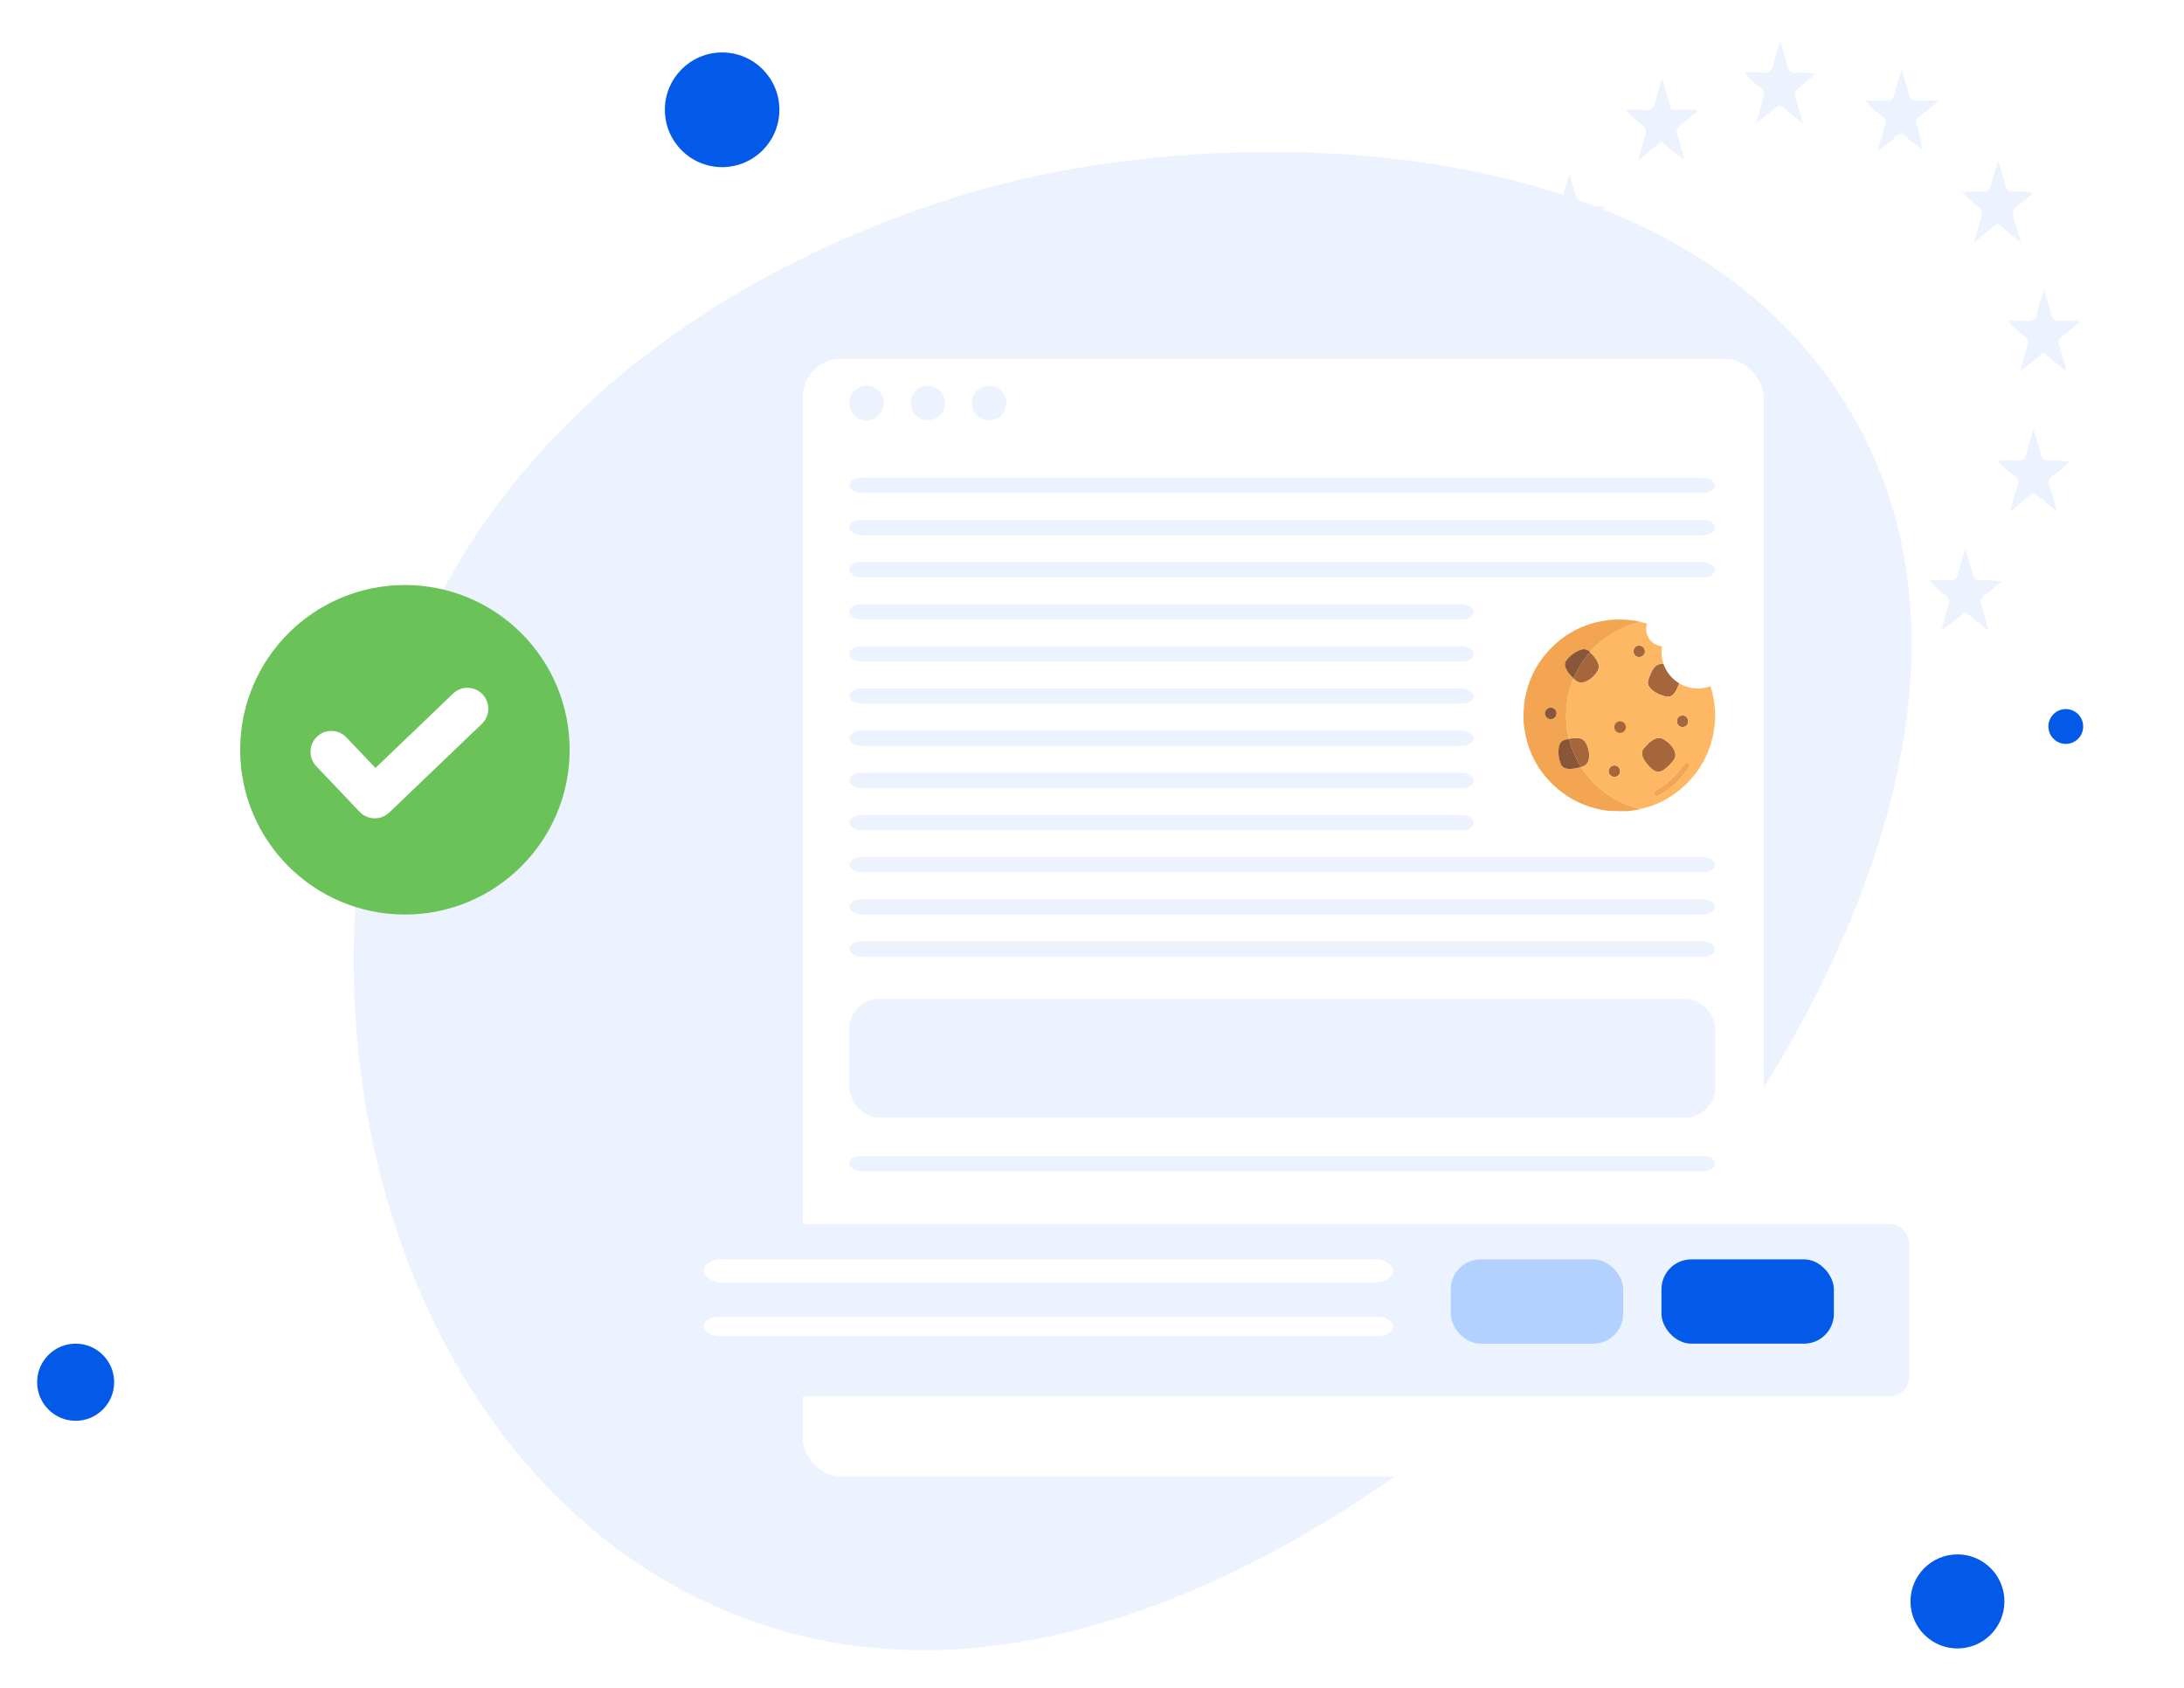 <?xml version="1.0" encoding="utf-8"?>
<svg viewBox="0 3.488 365.698 282.559" width="365.698" height="282.559" xmlns="http://www.w3.org/2000/svg">
  <defs>
    <filter id="filter0_d" x="156" y="39" width="339" height="380" filterUnits="userSpaceOnUse" color-interpolation-filters="sRGB">
      <feFlood flood-opacity="0" result="BackgroundImageFix"/>
      <feColorMatrix in="SourceAlpha" type="matrix" values="0 0 0 0 0 0 0 0 0 0 0 0 0 0 0 0 0 0 127 0"/>
      <feOffset dy="4"/>
      <feGaussianBlur stdDeviation="22"/>
      <feColorMatrix type="matrix" values="0 0 0 0 0.016 0 0 0 0 0.353 0 0 0 0 0.91 0 0 0 0.25 0"/>
      <feBlend mode="normal" in2="BackgroundImageFix" result="effect1_dropShadow"/>
      <feBlend mode="normal" in="SourceGraphic" in2="effect1_dropShadow" result="shape"/>
    </filter>
    <filter id="filter1_d" x="142" y="290" width="366" height="83" filterUnits="userSpaceOnUse" color-interpolation-filters="sRGB">
      <feFlood flood-opacity="0" result="BackgroundImageFix"/>
      <feColorMatrix in="SourceAlpha" type="matrix" values="0 0 0 0 0 0 0 0 0 0 0 0 0 0 0 0 0 0 127 0"/>
      <feOffset dy="4"/>
      <feGaussianBlur stdDeviation="9.5"/>
      <feColorMatrix type="matrix" values="0 0 0 0 0.016 0 0 0 0 0.353 0 0 0 0 0.91 0 0 0 0.31 0"/>
      <feBlend mode="normal" in2="BackgroundImageFix" result="effect1_dropShadow"/>
      <feBlend mode="normal" in="SourceGraphic" in2="effect1_dropShadow" result="shape"/>
    </filter>
  </defs>
  <path d="M 250.049 60.283 C 250.886 60.283 251.723 60.295 252.55 60.283 C 255.021 60.238 254.373 60.712 255.2 58.06 C 255.479 57.157 255.729 56.232 256.077 55.013 C 256.565 56.695 256.934 58.105 257.413 59.46 C 257.542 59.832 258.02 60.249 258.369 60.272 C 259.565 60.374 260.77 60.306 261.976 60.306 C 262.016 60.43 262.065 60.543 262.106 60.667 C 261.168 61.446 260.262 62.258 259.286 62.969 C 258.658 63.432 258.499 63.883 258.778 64.696 C 259.216 65.96 259.535 67.269 260.023 68.939 C 258.977 68.082 258.13 67.517 257.413 66.772 C 256.426 65.757 255.589 65.599 254.573 66.728 C 253.925 67.45 253.088 67.957 252.072 68.792 C 252.53 67.156 252.848 65.858 253.267 64.595 C 253.536 63.793 253.417 63.308 252.779 62.845 C 251.812 62.134 250.916 61.333 249.979 60.566 C 250.009 60.475 250.029 60.385 250.049 60.283 Z" fill="#ECF3FE" style=""/>
  <path d="M 298.086 10.345 C 298.544 11.948 298.933 13.099 299.191 14.284 C 299.411 15.3 299.8 15.751 300.786 15.65 C 301.813 15.537 302.859 15.627 304.024 15.875 C 303.078 16.654 302.151 17.466 301.185 18.189 C 300.567 18.651 300.387 19.091 300.666 19.916 C 301.105 21.168 301.404 22.477 301.872 24.17 C 300.597 23.132 299.59 22.353 298.634 21.506 C 298.155 21.089 297.807 21.056 297.318 21.496 C 296.382 22.331 295.386 23.098 294.1 24.136 C 294.539 22.523 294.797 21.236 295.236 20.029 C 295.575 19.103 295.355 18.606 294.658 18.098 C 293.731 17.432 292.874 16.643 292.067 15.616 C 293.054 15.616 294.06 15.514 295.027 15.638 C 296.212 15.796 296.79 15.345 297.039 14.013 C 297.239 12.873 297.657 11.778 298.086 10.345 Z" fill="#ECF3FE" style=""/>
  <path d="M 314.885 120.333 C 313.411 119.136 312.185 118.143 310.94 117.14 C 309.664 118.166 308.448 119.148 307.014 120.299 C 307.462 118.719 307.791 117.41 308.219 116.157 C 308.508 115.322 308.419 114.803 307.711 114.318 C 306.744 113.641 305.847 112.828 305.011 111.79 C 306.117 111.79 307.232 111.722 308.329 111.813 C 309.206 111.88 309.674 111.598 309.883 110.571 C 310.142 109.341 310.56 108.156 311.029 106.531 C 311.498 108.133 311.936 109.363 312.215 110.627 C 312.434 111.587 312.863 111.869 313.69 111.813 C 314.726 111.734 315.772 111.79 316.938 112.061 C 316.001 112.84 315.094 113.663 314.108 114.363 C 313.441 114.837 313.371 115.334 313.63 116.101 C 314.048 117.365 314.397 118.663 314.885 120.333 Z" fill="#ECF3FE" style=""/>
  <path d="M 340.493 75.293 C 340.981 76.952 341.42 78.317 341.779 79.705 C 341.948 80.383 342.247 80.609 342.854 80.586 C 344.041 80.541 345.236 80.575 346.531 80.823 C 345.714 81.5 344.937 82.29 344.06 82.843 C 343.034 83.486 342.904 84.231 343.353 85.393 C 343.781 86.499 344.03 87.707 344.429 89.106 C 343.014 87.966 341.788 86.985 340.513 85.958 C 339.258 86.962 338.042 87.932 336.567 89.106 C 337.025 87.549 337.334 86.296 337.753 85.077 C 338.072 84.163 337.982 83.577 337.175 83.046 C 336.209 82.414 335.332 81.612 334.455 80.575 C 335.581 80.575 336.717 80.496 337.833 80.597 C 338.75 80.676 339.138 80.281 339.357 79.311 C 339.636 78.036 340.054 76.805 340.493 75.293 Z" fill="#ECF3FE" style=""/>
  <path d="M 332.691 108.879 C 331.505 107.908 330.31 106.948 329.074 105.944 C 327.819 106.937 326.603 107.896 325.377 108.867 C 325.307 108.811 325.248 108.754 325.178 108.698 C 325.517 107.501 325.776 106.272 326.204 105.12 C 326.593 104.094 326.344 103.529 325.557 102.976 C 324.65 102.344 323.823 101.577 323.036 100.606 C 324.182 100.606 325.327 100.539 326.463 100.629 C 327.34 100.708 327.689 100.301 327.908 99.41 C 328.207 98.146 328.615 96.916 329.074 95.313 C 329.562 96.95 329.991 98.259 330.33 99.602 C 330.519 100.369 330.818 100.662 331.535 100.629 C 332.691 100.561 333.847 100.606 335.122 100.854 C 334.176 101.633 333.259 102.457 332.273 103.168 C 331.625 103.642 331.525 104.116 331.784 104.906 C 332.203 106.17 332.532 107.468 332.9 108.743 C 332.82 108.788 332.75 108.833 332.691 108.879 Z" fill="#ECF3FE" style=""/>
  <path d="M 318.413 15.074 C 318.901 16.756 319.31 18.031 319.628 19.34 C 319.818 20.096 320.127 20.401 320.844 20.356 C 321.99 20.288 323.146 20.333 324.64 20.333 C 323.455 21.315 322.538 22.15 321.552 22.872 C 320.884 23.357 320.695 23.831 321.013 24.712 C 321.442 25.908 321.721 27.183 321.85 28.583 C 320.884 27.804 319.897 27.059 318.961 26.235 C 318.483 25.818 318.134 25.795 317.646 26.224 C 316.669 27.082 315.643 27.872 314.368 28.91 C 314.836 27.262 315.175 25.931 315.613 24.632 C 315.882 23.831 315.742 23.38 315.094 22.917 C 314.128 22.229 313.221 21.405 312.364 20.344 C 313.58 20.344 314.806 20.299 316.021 20.356 C 316.689 20.39 316.978 20.118 317.157 19.396 C 317.496 18.053 317.925 16.744 318.413 15.074 Z" fill="#ECF3FE" style=""/>
  <path d="M 265.533 102.457 C 266.599 102.457 267.685 102.366 268.741 102.479 C 269.818 102.604 270.266 102.13 270.495 100.99 C 270.724 99.839 271.133 98.744 271.581 97.186 C 272.059 98.8 272.468 100.042 272.777 101.317 C 272.986 102.186 273.325 102.547 274.152 102.479 C 275.228 102.389 276.314 102.457 277.52 102.705 C 276.543 103.506 275.587 104.341 274.58 105.098 C 274.032 105.504 273.893 105.899 274.132 106.621 C 274.57 107.93 274.909 109.273 275.397 110.954 C 273.963 109.815 272.767 108.855 271.471 107.828 C 270.266 108.799 269.04 109.781 267.556 110.966 C 268.014 109.341 268.343 107.975 268.791 106.678 C 269.06 105.899 268.891 105.493 268.313 105.064 C 267.327 104.33 266.39 103.506 265.443 102.727 C 265.473 102.626 265.503 102.547 265.533 102.457 Z" fill="#ECF3FE" style=""/>
  <path d="M 259.286 78.012 C 259.784 79.717 260.193 81.037 260.531 82.391 C 260.71 83.114 261.029 83.373 261.687 83.339 C 262.863 83.283 264.049 83.328 265.274 83.599 C 264.627 84.141 263.979 84.671 263.321 85.212 C 261.687 86.544 261.687 86.544 262.325 88.768 C 262.584 89.67 262.843 90.573 263.202 91.849 C 261.866 90.799 260.85 89.93 259.764 89.185 C 259.465 88.982 258.877 88.982 258.588 89.185 C 257.542 89.918 256.566 90.788 255.25 91.849 C 255.718 90.167 256.048 88.846 256.476 87.571 C 256.725 86.826 256.635 86.375 256.028 85.935 C 255.061 85.224 254.144 84.411 253.228 83.339 C 254.274 83.339 255.33 83.26 256.366 83.362 C 257.382 83.463 257.931 83.136 258.16 81.929 C 258.389 80.721 258.817 79.581 259.286 78.012 Z" fill="#ECF3FE" style=""/>
  <path d="M 281.764 30.118 C 280.579 29.147 279.393 28.188 278.188 27.206 C 276.942 28.211 275.746 29.181 274.271 30.366 C 274.74 28.707 275.079 27.375 275.507 26.078 C 275.756 25.321 275.607 24.892 275.019 24.452 C 274.042 23.73 273.126 22.918 272.189 21.868 C 273.315 21.868 274.451 21.778 275.567 21.891 C 276.553 21.992 276.942 21.552 277.161 20.537 C 277.43 19.318 277.839 18.144 278.287 16.598 C 278.865 18.55 279.343 20.152 279.841 21.857 C 281.276 21.857 282.701 21.857 284.126 21.857 C 284.156 21.936 284.196 22.026 284.226 22.105 C 283.249 22.918 282.293 23.764 281.276 24.52 C 280.709 24.938 280.628 25.344 280.858 26.044 C 281.287 27.341 281.615 28.685 281.994 30.016 C 281.914 30.05 281.845 30.084 281.764 30.118 Z" fill="#ECF3FE" style=""/>
  <path d="M 334.684 30.682 C 335.042 31.912 335.451 33.119 335.75 34.361 C 335.969 35.264 336.318 35.67 337.205 35.591 C 338.241 35.489 339.297 35.568 340.453 35.805 C 339.706 36.426 339.018 37.182 338.211 37.656 C 336.986 38.379 336.826 39.27 337.374 40.613 C 337.773 41.595 337.992 42.667 338.39 44.078 C 336.916 42.881 335.71 41.911 334.465 40.895 C 333.229 41.9 332.013 42.881 330.549 44.066 C 331.027 42.362 331.376 40.986 331.815 39.642 C 332.033 38.977 331.904 38.615 331.396 38.232 C 330.399 37.487 329.453 36.663 328.526 35.58 C 329.732 35.58 330.947 35.534 332.153 35.591 C 332.811 35.625 333.13 35.354 333.319 34.643 C 333.658 33.323 334.066 32.013 334.445 30.705 C 334.515 30.693 334.604 30.682 334.684 30.682 Z" fill="#ECF3FE" style=""/>
  <path d="M 294.28 121.168 C 293.313 120.389 292.605 119.814 291.888 119.238 C 290.363 118.008 290.374 118.008 288.899 119.216 C 288.181 119.803 287.454 120.378 286.468 121.18 C 286.946 119.487 287.295 118.11 287.723 116.778 C 287.932 116.135 287.862 115.751 287.334 115.356 C 286.338 114.611 285.391 113.776 284.445 112.693 C 285.611 112.693 286.776 112.636 287.932 112.715 C 288.68 112.761 289.048 112.479 289.258 111.655 C 289.576 110.368 289.985 109.104 290.623 107.818 C 290.991 109.127 291.39 110.425 291.729 111.745 C 291.908 112.433 292.207 112.749 292.875 112.704 C 293.99 112.648 295.116 112.693 296.352 112.93 C 295.575 113.573 294.838 114.307 294.01 114.848 C 293.004 115.503 292.695 116.214 293.223 117.478 C 293.672 118.528 293.881 119.701 294.28 121.168 Z" fill="#ECF3FE" style=""/>
  <path d="M 348.125 57.473 C 347.199 58.241 346.312 59.064 345.336 59.753 C 344.668 60.227 344.588 60.701 344.847 61.48 C 345.266 62.743 345.595 64.041 346.083 65.711 C 344.598 64.515 343.393 63.545 342.147 62.541 C 340.901 63.545 339.676 64.527 338.221 65.711 C 338.689 64.064 339.038 62.721 339.467 61.423 C 339.706 60.689 339.646 60.249 339.018 59.798 C 338.042 59.098 337.135 58.275 336.218 57.202 C 337.265 57.202 338.32 57.123 339.357 57.225 C 340.383 57.327 340.922 56.976 341.151 55.792 C 341.38 54.618 341.798 53.489 342.257 51.932 C 342.715 53.489 343.153 54.652 343.393 55.86 C 343.622 56.988 344.15 57.315 345.106 57.225 C 346.083 57.135 347.079 57.202 348.066 57.202 C 348.086 57.293 348.106 57.383 348.125 57.473 Z" fill="#ECF3FE" style=""/>
  <path d="M 258.797 46.402 C 259.186 44.992 259.365 43.852 259.794 42.847 C 260.381 41.482 260.013 40.703 258.937 40.004 C 258.15 39.496 257.452 38.807 256.774 37.916 C 257.91 37.916 259.056 37.859 260.192 37.938 C 260.989 37.994 261.378 37.713 261.587 36.81 C 261.886 35.512 262.324 34.248 262.803 32.634 C 263.301 34.327 263.64 35.704 264.118 37.013 C 264.258 37.408 264.775 37.837 265.144 37.871 C 266.28 37.984 267.426 37.916 268.662 38.209 C 267.824 38.886 267.028 39.631 266.16 40.24 C 265.353 40.805 265.065 41.38 265.483 42.464 C 265.931 43.615 266.171 44.856 266.599 46.402 C 265.134 45.217 263.929 44.247 262.693 43.254 C 261.438 44.258 260.252 45.228 258.797 46.402 Z" fill="#ECF3FE" style=""/>
  <path d="M 119.778 272.424 C 64.737 247.868 46.17 170.674 68.365 114.722 C 92.983 52.668 160.107 35.976 171.644 33.36 C 211.773 24.242 281.853 25.65 309.609 71.993 C 340.458 123.504 296.275 192.524 265.807 223.648 C 257.816 231.812 186.811 302.33 119.778 272.424 Z" fill="#ECF3FE" style=""/>
  <path d="M 120.916 31.469 C 126.211 31.469 130.504 27.171 130.504 21.869 C 130.504 16.568 126.211 12.27 120.916 12.27 C 115.621 12.27 111.328 16.568 111.328 21.869 C 111.328 27.171 115.621 31.469 120.916 31.469 Z" fill="#045AE8" style=""/>
  <path d="M 12.666 241.363 C 16.228 241.363 19.115 238.471 19.115 234.905 C 19.115 231.339 16.228 228.448 12.666 228.448 C 9.104 228.448 6.217 231.339 6.217 234.905 C 6.217 238.471 9.104 241.363 12.666 241.363 Z" fill="#045AE8" style=""/>
  <path d="M 345.905 128.032 C 347.513 128.032 348.817 126.727 348.817 125.118 C 348.817 123.507 347.513 122.202 345.905 122.202 C 344.297 122.202 342.994 123.507 342.994 125.118 C 342.994 126.727 344.297 128.032 345.905 128.032 Z" fill="#045AE8" style=""/>
  <path d="M 327.765 279.477 C 332.108 279.477 335.629 275.952 335.629 271.603 C 335.629 267.255 332.108 263.73 327.765 263.73 C 323.421 263.73 319.9 267.255 319.9 271.603 C 319.9 275.952 323.421 279.477 327.765 279.477 Z" fill="#045AE8" style=""/>
  <g filter="url(#filter0_d)" transform="matrix(0.641, 0, 0, 0.641, 6.217, 10.345)" style="">
    <rect x="200" y="79" width="251" height="292" rx="10" fill="white"/>
  </g>
  <circle cx="145.097" cy="70.965" r="2.887" fill="#ECF3FE" style=""/>
  <circle cx="155.361" cy="70.965" r="2.887" fill="#ECF3FE" style=""/>
  <circle cx="165.625" cy="70.965" r="2.887" fill="#ECF3FE" style=""/>
  <g filter="url(#filter1_d)" transform="matrix(0.641, 0, 0, 0.641, 6.217, 10.345)" style="">
    <rect x="161" y="305" width="328" height="45" rx="5" fill="#ECF3FE"/>
  </g>
  <rect x="142.211" y="170.715" width="144.974" height="19.886" rx="5" fill="#ECF3FE" style=""/>
  <rect x="242.923" y="214.336" width="28.867" height="14.113" rx="5" fill="#B3D1FF" style=""/>
  <rect x="278.204" y="214.336" width="28.867" height="14.113" rx="5" fill="#045AE8" style=""/>
  <rect x="142.211" y="83.474" width="144.974" height="2.566" rx="2" fill="#ECF3FE" style=""/>
  <rect x="142.211" y="125.812" width="104.561" height="2.566" rx="2" fill="#ECF3FE" style=""/>
  <rect x="142.211" y="146.98" width="144.974" height="2.566" rx="2" fill="#ECF3FE" style=""/>
  <rect x="142.211" y="197.016" width="144.974" height="2.566" rx="2" fill="#ECF3FE" style=""/>
  <rect x="117.834" y="214.336" width="115.466" height="3.849" rx="3" fill="white" style=""/>
  <rect x="117.834" y="223.958" width="115.466" height="3.207" rx="2.5" fill="white" style=""/>
  <rect x="142.211" y="104.643" width="104.561" height="2.566" rx="2" fill="#ECF3FE" style=""/>
  <rect x="142.211" y="90.53" width="144.974" height="2.566" rx="2" fill="#ECF3FE" style=""/>
  <rect x="142.211" y="132.868" width="104.561" height="2.566" rx="2" fill="#ECF3FE" style=""/>
  <rect x="142.211" y="139.924" width="104.561" height="2.566" rx="2" fill="#ECF3FE" style=""/>
  <rect x="142.211" y="154.037" width="144.974" height="2.566" rx="2" fill="#ECF3FE" style=""/>
  <rect x="142.211" y="111.699" width="104.561" height="2.566" rx="2" fill="#ECF3FE" style=""/>
  <rect x="142.211" y="97.587" width="144.974" height="2.566" rx="2" fill="#ECF3FE" style=""/>
  <rect x="142.211" y="161.093" width="144.974" height="2.566" rx="2" fill="#ECF3FE" style=""/>
  <rect x="142.211" y="118.755" width="104.561" height="2.566" rx="2" fill="#ECF3FE" style=""/>
  <circle cx="67.799" cy="129.019" r="27.584" style="fill: rgb(106, 194, 88);"/>
  <path d="M 62.668 140.497 C 61.774 140.48 60.899 140.103 60.226 139.416 L 52.961 131.775 C 51.626 130.377 51.682 128.164 53.073 126.827 C 54.463 125.49 56.667 125.551 58.002 126.949 L 62.869 132.062 L 75.866 119.609 C 77.256 118.272 79.462 118.333 80.796 119.731 C 82.131 121.128 82.074 123.341 80.684 124.678 L 65.173 139.532 C 64.467 140.194 63.563 140.514 62.668 140.497 Z" fill="white" style=""/>
  <path d="M 264.756 131.93 C 265.429 132.949 266.181 133.912 267.06 134.758 C 268.136 135.794 269.326 136.683 270.648 137.394 C 271.934 138.084 273.276 138.603 274.702 138.924 C 274.209 139.076 273.7 139.137 273.19 139.207 C 273.125 139.24 272.924 139.236 273.19 139.207 C 273.063 139.182 273.178 139.408 269.392 139.228 C 269.302 139.224 269.215 139.219 269.125 139.207 C 268.796 139.154 268.464 139.125 268.139 139.059 C 265.364 138.508 262.871 137.345 260.732 135.486 C 257.615 132.785 255.771 129.389 255.233 125.286 C 255.217 125.171 255.147 124.661 255.126 124.526 C 255.126 123.312 255.053 122.922 255.229 121.249 C 255.282 121.084 255.217 121.323 255.229 121.249 C 255.282 120.92 255.311 120.587 255.377 120.262 C 255.927 117.483 257.089 114.987 258.945 112.845 C 261.643 109.725 265.035 107.878 269.133 107.336 C 269.207 107.327 268.944 107.336 269.133 107.336 C 269.827 107.22 271.507 107.118 273.199 107.34 C 273.26 107.377 273.199 107.34 273.199 107.34 C 273.72 107.41 274.242 107.459 274.743 107.64 C 273.688 107.821 272.698 108.195 271.725 108.623 C 270.267 109.264 268.948 110.127 267.746 111.167 C 267.322 111.534 266.899 111.908 266.55 112.348 C 266.468 112.45 266.374 112.553 266.246 112.611 C 265.84 112.253 265.384 112.072 264.838 112.237 C 263.782 112.557 262.953 113.203 262.292 114.066 C 262.017 114.428 261.988 114.86 262.165 115.287 C 262.46 115.994 262.937 116.566 263.512 117.063 C 263.512 117.084 263.516 117.1 263.516 117.121 C 263.17 117.692 263.015 118.333 262.834 118.963 C 262.346 120.665 262.185 122.404 262.267 124.168 C 262.312 125.084 262.444 125.993 262.657 126.886 C 262.678 126.976 262.686 127.07 262.698 127.165 C 262.695 127.181 262.695 127.198 262.69 127.21 C 262.58 127.231 262.469 127.259 262.353 127.276 C 261.557 127.383 261.146 127.872 261.027 128.632 C 260.879 129.582 261.015 130.503 261.352 131.391 C 261.528 131.852 261.902 132.098 262.395 132.185 C 263.199 132.325 263.955 132.09 264.723 131.913 C 264.727 131.917 264.74 131.926 264.756 131.93 Z M 260.624 122.922 C 260.624 122.391 260.202 121.96 259.685 121.956 C 259.15 121.947 258.699 122.384 258.69 122.91 C 258.683 123.436 259.13 123.892 259.656 123.896 C 260.186 123.901 260.624 123.461 260.624 122.922 Z" fill="#F3A551" style=""/>
  <path d="M 281.424 116.985 C 281.321 117.61 281.046 118.285 280.734 118.947 C 280.668 119.086 280.586 119.222 280.499 119.353 C 280.048 120.036 279.543 120.266 278.767 120.06 C 277.864 119.818 277.017 119.435 276.356 118.737 C 275.954 118.309 275.798 117.824 276.019 117.244 C 276.245 116.652 276.426 116.039 276.792 115.505 C 277.288 114.781 277.905 114.506 278.755 114.691 C 279.465 114.843 280.142 115.073 280.713 115.55 C 281.124 115.891 281.419 116.307 281.424 116.985 Z" fill="#A5663C" style=""/>
  <path d="M 274.956 129.594 C 274.94 129.307 275.013 129.048 275.198 128.838 C 275.752 128.213 276.287 127.572 277.071 127.206 C 277.658 126.935 278.213 126.996 278.73 127.354 C 279.481 127.868 280.138 128.468 280.446 129.369 C 280.627 129.895 280.545 130.384 280.2 130.816 C 279.744 131.387 279.243 131.917 278.64 132.345 C 277.929 132.847 277.272 132.818 276.615 132.251 C 275.971 131.691 275.408 131.071 275.075 130.265 C 274.993 130.047 274.944 129.825 274.956 129.594 Z" fill="#A5663C" style=""/>
  <path d="M 263.503 117.121 C 263.503 117.104 263.5 117.084 263.5 117.063 C 264.042 115.706 264.789 114.469 265.696 113.326 C 265.869 113.108 266.005 112.853 266.271 112.725 C 266.817 113.215 267.294 113.762 267.573 114.457 C 267.79 114.991 267.746 115.509 267.421 115.978 C 266.912 116.718 266.284 117.335 265.413 117.647 C 264.74 117.889 264.144 117.77 263.643 117.244 C 263.602 117.199 263.553 117.162 263.503 117.121 Z" fill="#A5663C" style=""/>
  <path d="M 264.756 131.93 C 264.735 131.926 264.711 131.922 264.69 131.917 C 264.702 131.802 264.637 131.72 264.584 131.634 C 264.013 130.676 263.544 129.673 263.158 128.625 C 262.986 128.156 262.924 127.654 262.682 127.214 C 262.686 127.198 262.691 127.181 262.691 127.169 C 262.929 127.14 263.163 127.116 263.401 127.087 C 264.801 126.902 265.463 127.313 265.885 128.657 C 266.087 129.29 266.164 129.936 266.041 130.598 C 265.91 131.325 265.429 131.716 264.756 131.93 Z" fill="#A5663C" style=""/>
  <path d="M 266.271 112.73 C 266.005 112.857 265.869 113.116 265.697 113.33 C 264.789 114.473 264.042 115.71 263.5 117.067 C 262.929 116.57 262.448 115.998 262.152 115.291 C 261.976 114.864 262.005 114.432 262.279 114.07 C 262.937 113.207 263.766 112.561 264.826 112.241 C 265.372 112.076 265.828 112.257 266.234 112.615 C 266.251 112.652 266.259 112.693 266.271 112.73 Z" fill="#89563A" style=""/>
  <path d="M 277.395 136.757 C 277.153 136.773 277.014 136.629 276.939 136.415 C 276.865 136.197 276.951 136.033 277.144 135.91 C 277.781 135.515 278.438 135.153 279.025 134.68 C 280.06 133.846 280.976 132.9 281.736 131.802 C 281.83 131.667 281.925 131.527 282.027 131.396 C 282.212 131.157 282.503 131.096 282.709 131.243 C 282.939 131.412 282.984 131.667 282.816 131.934 C 282.389 132.613 281.892 133.246 281.354 133.838 C 280.315 134.98 279.132 135.943 277.765 136.666 C 277.621 136.744 277.568 136.76 277.395 136.757 Z" fill="#F3A551" style=""/>
  <path d="M 282.684 124.266 C 282.676 124.801 282.262 125.212 281.727 125.212 C 281.173 125.212 280.762 124.772 280.775 124.2 C 280.787 123.666 281.21 123.263 281.744 123.271 C 282.294 123.284 282.696 123.707 282.684 124.266 Z" fill="#A5663C" style=""/>
  <path d="M 273.515 112.512 C 273.519 111.978 273.946 111.55 274.471 111.554 C 274.997 111.558 275.445 112.015 275.437 112.549 C 275.429 113.087 274.985 113.507 274.435 113.495 C 273.901 113.482 273.507 113.063 273.515 112.512 Z" fill="#A5663C" style=""/>
  <path d="M 271.281 132.608 C 271.281 133.155 270.882 133.558 270.336 133.566 C 269.791 133.57 269.355 133.147 269.351 132.604 C 269.347 132.086 269.819 131.622 270.34 131.634 C 270.862 131.642 271.281 132.078 271.281 132.608 Z" fill="#A5663C" style=""/>
  <path d="M 287.07 121.372 C 286.277 115.057 282.056 109.938 276.007 107.969 C 275.593 107.833 275.174 107.698 274.738 107.64 C 273.683 107.821 272.693 108.195 271.72 108.623 C 270.263 109.264 268.944 110.127 267.741 111.167 C 267.318 111.534 266.895 111.908 266.546 112.348 C 266.472 112.438 266.394 112.529 266.287 112.586 C 266.284 112.643 266.279 112.664 266.275 112.722 C 266.826 113.215 267.302 113.761 267.581 114.457 C 267.799 114.991 267.753 115.509 267.429 115.978 C 266.92 116.718 266.291 117.335 265.421 117.647 C 264.747 117.889 264.152 117.77 263.651 117.244 C 263.61 117.199 263.557 117.162 263.512 117.121 C 263.167 117.692 263.011 118.333 262.83 118.963 C 262.341 120.664 262.181 122.403 262.263 124.168 C 262.308 125.084 262.44 125.993 262.653 126.885 C 262.674 126.975 262.682 127.07 262.695 127.165 C 262.933 127.136 263.167 127.111 263.405 127.082 C 264.805 126.898 265.466 127.309 265.889 128.653 C 266.091 129.286 266.168 129.932 266.045 130.594 C 265.913 131.325 265.429 131.72 264.76 131.93 C 265.434 132.949 266.185 133.912 267.064 134.758 C 268.139 135.794 269.33 136.683 270.653 137.394 C 271.938 138.084 273.281 138.603 274.706 138.924 C 277.465 138.306 279.888 137.032 281.961 135.124 C 284.7 132.608 286.364 129.496 286.983 125.828 C 287.021 125.603 287.037 125.372 287.07 125.146 C 287.074 125.118 287.07 125.076 287.074 125.043 C 287.127 124.628 287.185 124.213 287.185 123.794 L 287.185 122.704 C 287.185 122.305 287.127 121.906 287.07 121.512 C 287.062 121.462 287.074 121.409 287.07 121.372 Z M 265.318 123.041 C 265.318 123.058 265.318 123.078 265.318 123.094 C 265.318 123.115 265.318 123.135 265.318 123.152 C 265.318 123.132 265.318 123.111 265.318 123.094 C 265.323 123.078 265.318 123.058 265.318 123.041 Z M 282.684 124.266 C 282.676 124.801 282.262 125.212 281.732 125.212 C 281.177 125.212 280.767 124.772 280.779 124.2 C 280.791 123.666 281.214 123.263 281.748 123.271 C 282.294 123.284 282.696 123.707 282.684 124.266 Z M 276.019 117.244 C 276.246 116.652 276.426 116.039 276.792 115.505 C 277.288 114.781 277.905 114.506 278.755 114.691 C 279.465 114.843 280.142 115.073 280.713 115.55 C 281.128 115.896 281.424 116.315 281.424 116.989 C 281.321 117.614 281.046 118.288 280.734 118.95 C 280.668 119.09 280.586 119.226 280.499 119.357 C 280.048 120.04 279.543 120.27 278.767 120.065 C 277.864 119.822 277.017 119.439 276.356 118.741 C 275.954 118.309 275.794 117.824 276.019 117.244 Z M 269.831 124.463 C 269.827 124.459 269.819 124.459 269.815 124.456 C 269.819 124.456 269.827 124.459 269.831 124.463 Z M 270.336 133.566 C 269.79 133.57 269.355 133.147 269.351 132.604 C 269.347 132.086 269.819 131.622 270.34 131.634 C 270.858 131.646 271.277 132.082 271.277 132.612 C 271.281 133.155 270.879 133.562 270.336 133.566 Z M 271.022 124.722 C 270.866 124.722 270.714 124.71 270.566 124.686 C 270.714 124.71 270.866 124.722 271.022 124.722 C 271.532 124.727 271.995 124.603 272.426 124.365 C 271.995 124.603 271.532 124.727 271.022 124.722 Z M 274.434 113.49 C 273.901 113.478 273.507 113.063 273.515 112.512 C 273.519 111.978 273.946 111.55 274.471 111.554 C 274.997 111.558 275.445 112.014 275.436 112.549 C 275.429 113.083 274.985 113.503 274.434 113.49 Z M 275.08 130.265 C 274.989 130.047 274.944 129.825 274.956 129.594 C 274.94 129.306 275.013 129.048 275.198 128.838 C 275.752 128.213 276.287 127.572 277.071 127.206 C 277.658 126.934 278.213 126.996 278.73 127.354 C 279.481 127.868 280.138 128.468 280.446 129.369 C 280.627 129.895 280.545 130.384 280.2 130.816 C 279.744 131.387 279.243 131.917 278.64 132.345 C 277.929 132.847 277.272 132.818 276.615 132.25 C 275.974 131.691 275.412 131.067 275.08 130.265 Z M 282.811 131.938 C 282.385 132.616 281.888 133.25 281.35 133.842 C 280.311 134.985 279.128 135.946 277.761 136.67 C 277.621 136.744 277.568 136.76 277.395 136.757 C 277.153 136.773 277.014 136.629 276.939 136.415 C 276.865 136.197 276.952 136.033 277.144 135.91 C 277.781 135.515 278.438 135.153 279.025 134.68 C 280.06 133.846 280.976 132.9 281.736 131.802 C 281.83 131.666 281.925 131.527 282.027 131.395 C 282.212 131.157 282.503 131.095 282.709 131.243 C 282.939 131.416 282.98 131.671 282.811 131.938 Z" fill="#FEB763" style=""/>
  <path d="M 262.678 127.214 C 262.92 127.654 262.982 128.159 263.154 128.625 C 263.541 129.673 264.008 130.676 264.579 131.634 C 264.632 131.724 264.699 131.806 264.686 131.917 C 263.931 132.094 263.179 132.32 262.383 132.185 C 261.889 132.098 261.516 131.852 261.34 131.391 C 260.998 130.503 260.863 129.582 261.015 128.632 C 261.134 127.868 261.545 127.379 262.341 127.276 C 262.457 127.263 262.568 127.234 262.678 127.214 Z" fill="#89563A" style=""/>
  <path d="M 260.624 122.922 C 260.624 123.461 260.185 123.9 259.656 123.896 C 259.13 123.892 258.682 123.436 258.69 122.91 C 258.699 122.383 259.155 121.947 259.684 121.956 C 260.202 121.964 260.621 122.396 260.624 122.922 Z" fill="#89563A" style=""/>
  <path d="M 270.32 125.204 C 270.324 124.669 270.751 124.242 271.277 124.246 C 271.802 124.25 272.25 124.706 272.242 125.241 C 272.233 125.78 271.79 126.198 271.24 126.186 C 270.706 126.174 270.311 125.755 270.32 125.204 Z" fill="#A5663C" style=""/>
  <circle cx="278.525" cy="108.812" r="2.887" fill="white" style=""/>
  <circle cx="284.298" cy="112.661" r="6.094" fill="white" style=""/>
</svg>